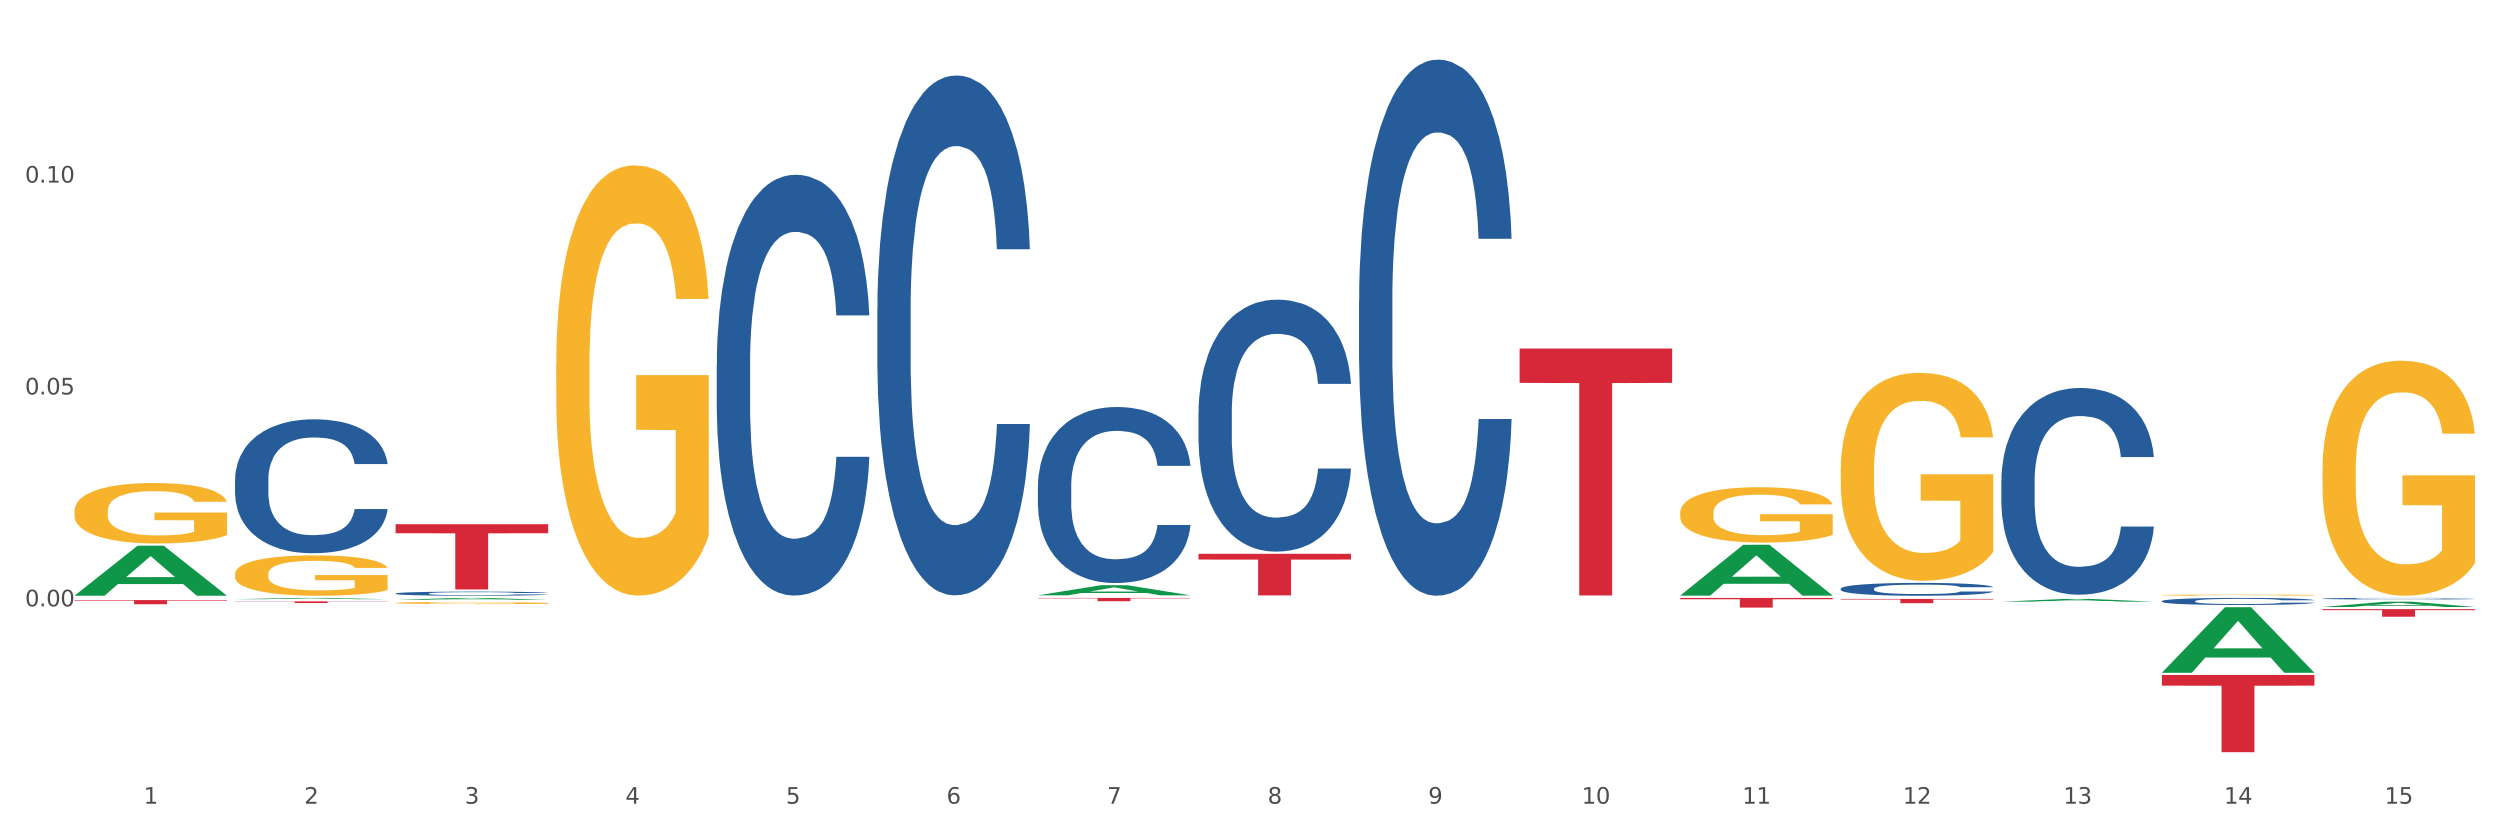<?xml version="1.0" encoding="utf-8" standalone="no"?>
<!DOCTYPE svg PUBLIC "-//W3C//DTD SVG 1.1//EN"
  "http://www.w3.org/Graphics/SVG/1.1/DTD/svg11.dtd">
<svg xmlns:xlink="http://www.w3.org/1999/xlink" width="1080pt" height="360pt" viewBox="0 0 1080 360" xmlns="http://www.w3.org/2000/svg" version="1.1">
 <rect x="0" y="0" width="1080" height="360" fill="#333333" stroke="none"/>
 <defs>
  <style type="text/css">*{stroke-linejoin: round; stroke-linecap: butt}</style>
 </defs>
 <g id="figure_1">
  <g id="patch_1">
   <path d="M 0 360 
L 1080 360 
L 1080 0 
L 0 0 
z
" style="fill: #ffffff; stroke: #ffffff; stroke-linejoin: miter"/>
  </g>
  <g id="axes_1">
   <g id="matplotlib.axis_1">
    <g id="xtick_1">
     <g id="text_1">
      <!-- 1 -->
      <g style="fill: #4d4d4d" transform="translate(62.07 347.204) scale(0.096 -0.096)">
       <defs>
        <path id="DejaVuSans-31" d="M 794 531 
L 1825 531 
L 1825 4091 
L 703 3866 
L 703 4441 
L 1819 4666 
L 2450 4666 
L 2450 531 
L 3481 531 
L 3481 0 
L 794 0 
L 794 531 
z
" transform="scale(0.016)"/>
       </defs>
       <use xlink:href="#DejaVuSans-31"/>
      </g>
     </g>
    </g>
    <g id="xtick_2">
     <g id="text_2">
      <!-- 2 -->
      <g style="fill: #4d4d4d" transform="translate(131.436 347.204) scale(0.096 -0.096)">
       <defs>
        <path id="DejaVuSans-32" d="M 1228 531 
L 3431 531 
L 3431 0 
L 469 0 
L 469 531 
Q 828 903 1448 1529 
Q 2069 2156 2228 2338 
Q 2531 2678 2651 2914 
Q 2772 3150 2772 3378 
Q 2772 3750 2511 3984 
Q 2250 4219 1831 4219 
Q 1534 4219 1204 4116 
Q 875 4013 500 3803 
L 500 4441 
Q 881 4594 1212 4672 
Q 1544 4750 1819 4750 
Q 2544 4750 2975 4387 
Q 3406 4025 3406 3419 
Q 3406 3131 3298 2873 
Q 3191 2616 2906 2266 
Q 2828 2175 2409 1742 
Q 1991 1309 1228 531 
z
" transform="scale(0.016)"/>
       </defs>
       <use xlink:href="#DejaVuSans-32"/>
      </g>
     </g>
    </g>
    <g id="xtick_3">
     <g id="text_3">
      <!-- 3 -->
      <g style="fill: #4d4d4d" transform="translate(200.802 347.204) scale(0.096 -0.096)">
       <defs>
        <path id="DejaVuSans-33" d="M 2597 2516 
Q 3050 2419 3304 2112 
Q 3559 1806 3559 1356 
Q 3559 666 3084 287 
Q 2609 -91 1734 -91 
Q 1441 -91 1130 -33 
Q 819 25 488 141 
L 488 750 
Q 750 597 1062 519 
Q 1375 441 1716 441 
Q 2309 441 2620 675 
Q 2931 909 2931 1356 
Q 2931 1769 2642 2001 
Q 2353 2234 1838 2234 
L 1294 2234 
L 1294 2753 
L 1863 2753 
Q 2328 2753 2575 2939 
Q 2822 3125 2822 3475 
Q 2822 3834 2567 4026 
Q 2313 4219 1838 4219 
Q 1578 4219 1281 4162 
Q 984 4106 628 3988 
L 628 4550 
Q 988 4650 1302 4700 
Q 1616 4750 1894 4750 
Q 2613 4750 3031 4423 
Q 3450 4097 3450 3541 
Q 3450 3153 3228 2886 
Q 3006 2619 2597 2516 
z
" transform="scale(0.016)"/>
       </defs>
       <use xlink:href="#DejaVuSans-33"/>
      </g>
     </g>
    </g>
    <g id="xtick_4">
     <g id="text_4">
      <!-- 4 -->
      <g style="fill: #4d4d4d" transform="translate(270.169 347.204) scale(0.096 -0.096)">
       <defs>
        <path id="DejaVuSans-34" d="M 2419 4116 
L 825 1625 
L 2419 1625 
L 2419 4116 
z
M 2253 4666 
L 3047 4666 
L 3047 1625 
L 3713 1625 
L 3713 1100 
L 3047 1100 
L 3047 0 
L 2419 0 
L 2419 1100 
L 313 1100 
L 313 1709 
L 2253 4666 
z
" transform="scale(0.016)"/>
       </defs>
       <use xlink:href="#DejaVuSans-34"/>
      </g>
     </g>
    </g>
    <g id="xtick_5">
     <g id="text_5">
      <!-- 5 -->
      <g style="fill: #4d4d4d" transform="translate(339.535 347.204) scale(0.096 -0.096)">
       <defs>
        <path id="DejaVuSans-35" d="M 691 4666 
L 3169 4666 
L 3169 4134 
L 1269 4134 
L 1269 2991 
Q 1406 3038 1543 3061 
Q 1681 3084 1819 3084 
Q 2600 3084 3056 2656 
Q 3513 2228 3513 1497 
Q 3513 744 3044 326 
Q 2575 -91 1722 -91 
Q 1428 -91 1123 -41 
Q 819 9 494 109 
L 494 744 
Q 775 591 1075 516 
Q 1375 441 1709 441 
Q 2250 441 2565 725 
Q 2881 1009 2881 1497 
Q 2881 1984 2565 2268 
Q 2250 2553 1709 2553 
Q 1456 2553 1204 2497 
Q 953 2441 691 2322 
L 691 4666 
z
" transform="scale(0.016)"/>
       </defs>
       <use xlink:href="#DejaVuSans-35"/>
      </g>
     </g>
    </g>
    <g id="xtick_6">
     <g id="text_6">
      <!-- 6 -->
      <g style="fill: #4d4d4d" transform="translate(408.901 347.204) scale(0.096 -0.096)">
       <defs>
        <path id="DejaVuSans-36" d="M 2113 2584 
Q 1688 2584 1439 2293 
Q 1191 2003 1191 1497 
Q 1191 994 1439 701 
Q 1688 409 2113 409 
Q 2538 409 2786 701 
Q 3034 994 3034 1497 
Q 3034 2003 2786 2293 
Q 2538 2584 2113 2584 
z
M 3366 4563 
L 3366 3988 
Q 3128 4100 2886 4159 
Q 2644 4219 2406 4219 
Q 1781 4219 1451 3797 
Q 1122 3375 1075 2522 
Q 1259 2794 1537 2939 
Q 1816 3084 2150 3084 
Q 2853 3084 3261 2657 
Q 3669 2231 3669 1497 
Q 3669 778 3244 343 
Q 2819 -91 2113 -91 
Q 1303 -91 875 529 
Q 447 1150 447 2328 
Q 447 3434 972 4092 
Q 1497 4750 2381 4750 
Q 2619 4750 2861 4703 
Q 3103 4656 3366 4563 
z
" transform="scale(0.016)"/>
       </defs>
       <use xlink:href="#DejaVuSans-36"/>
      </g>
     </g>
    </g>
    <g id="xtick_7">
     <g id="text_7">
      <!-- 7 -->
      <g style="fill: #4d4d4d" transform="translate(478.267 347.204) scale(0.096 -0.096)">
       <defs>
        <path id="DejaVuSans-37" d="M 525 4666 
L 3525 4666 
L 3525 4397 
L 1831 0 
L 1172 0 
L 2766 4134 
L 525 4134 
L 525 4666 
z
" transform="scale(0.016)"/>
       </defs>
       <use xlink:href="#DejaVuSans-37"/>
      </g>
     </g>
    </g>
    <g id="xtick_8">
     <g id="text_8">
      <!-- 8 -->
      <g style="fill: #4d4d4d" transform="translate(547.634 347.204) scale(0.096 -0.096)">
       <defs>
        <path id="DejaVuSans-38" d="M 2034 2216 
Q 1584 2216 1326 1975 
Q 1069 1734 1069 1313 
Q 1069 891 1326 650 
Q 1584 409 2034 409 
Q 2484 409 2743 651 
Q 3003 894 3003 1313 
Q 3003 1734 2745 1975 
Q 2488 2216 2034 2216 
z
M 1403 2484 
Q 997 2584 770 2862 
Q 544 3141 544 3541 
Q 544 4100 942 4425 
Q 1341 4750 2034 4750 
Q 2731 4750 3128 4425 
Q 3525 4100 3525 3541 
Q 3525 3141 3298 2862 
Q 3072 2584 2669 2484 
Q 3125 2378 3379 2068 
Q 3634 1759 3634 1313 
Q 3634 634 3220 271 
Q 2806 -91 2034 -91 
Q 1263 -91 848 271 
Q 434 634 434 1313 
Q 434 1759 690 2068 
Q 947 2378 1403 2484 
z
M 1172 3481 
Q 1172 3119 1398 2916 
Q 1625 2713 2034 2713 
Q 2441 2713 2670 2916 
Q 2900 3119 2900 3481 
Q 2900 3844 2670 4047 
Q 2441 4250 2034 4250 
Q 1625 4250 1398 4047 
Q 1172 3844 1172 3481 
z
" transform="scale(0.016)"/>
       </defs>
       <use xlink:href="#DejaVuSans-38"/>
      </g>
     </g>
    </g>
    <g id="xtick_9">
     <g id="text_9">
      <!-- 9 -->
      <g style="fill: #4d4d4d" transform="translate(617 347.204) scale(0.096 -0.096)">
       <defs>
        <path id="DejaVuSans-39" d="M 703 97 
L 703 672 
Q 941 559 1184 500 
Q 1428 441 1663 441 
Q 2288 441 2617 861 
Q 2947 1281 2994 2138 
Q 2813 1869 2534 1725 
Q 2256 1581 1919 1581 
Q 1219 1581 811 2004 
Q 403 2428 403 3163 
Q 403 3881 828 4315 
Q 1253 4750 1959 4750 
Q 2769 4750 3195 4129 
Q 3622 3509 3622 2328 
Q 3622 1225 3098 567 
Q 2575 -91 1691 -91 
Q 1453 -91 1209 -44 
Q 966 3 703 97 
z
M 1959 2075 
Q 2384 2075 2632 2365 
Q 2881 2656 2881 3163 
Q 2881 3666 2632 3958 
Q 2384 4250 1959 4250 
Q 1534 4250 1286 3958 
Q 1038 3666 1038 3163 
Q 1038 2656 1286 2365 
Q 1534 2075 1959 2075 
z
" transform="scale(0.016)"/>
       </defs>
       <use xlink:href="#DejaVuSans-39"/>
      </g>
     </g>
    </g>
    <g id="xtick_10">
     <g id="text_10">
      <!-- 10 -->
      <g style="fill: #4d4d4d" transform="translate(683.312 347.204) scale(0.096 -0.096)">
       <defs>
        <path id="DejaVuSans-30" d="M 2034 4250 
Q 1547 4250 1301 3770 
Q 1056 3291 1056 2328 
Q 1056 1369 1301 889 
Q 1547 409 2034 409 
Q 2525 409 2770 889 
Q 3016 1369 3016 2328 
Q 3016 3291 2770 3770 
Q 2525 4250 2034 4250 
z
M 2034 4750 
Q 2819 4750 3233 4129 
Q 3647 3509 3647 2328 
Q 3647 1150 3233 529 
Q 2819 -91 2034 -91 
Q 1250 -91 836 529 
Q 422 1150 422 2328 
Q 422 3509 836 4129 
Q 1250 4750 2034 4750 
z
" transform="scale(0.016)"/>
       </defs>
       <use xlink:href="#DejaVuSans-31"/>
       <use xlink:href="#DejaVuSans-30" transform="translate(63.623 0)"/>
      </g>
     </g>
    </g>
    <g id="xtick_11">
     <g id="text_11">
      <!-- 11 -->
      <g style="fill: #4d4d4d" transform="translate(752.678 347.204) scale(0.096 -0.096)">
       <use xlink:href="#DejaVuSans-31"/>
       <use xlink:href="#DejaVuSans-31" transform="translate(63.623 0)"/>
      </g>
     </g>
    </g>
    <g id="xtick_12">
     <g id="text_12">
      <!-- 12 -->
      <g style="fill: #4d4d4d" transform="translate(822.044 347.204) scale(0.096 -0.096)">
       <use xlink:href="#DejaVuSans-31"/>
       <use xlink:href="#DejaVuSans-32" transform="translate(63.623 0)"/>
      </g>
     </g>
    </g>
    <g id="xtick_13">
     <g id="text_13">
      <!-- 13 -->
      <g style="fill: #4d4d4d" transform="translate(891.411 347.204) scale(0.096 -0.096)">
       <use xlink:href="#DejaVuSans-31"/>
       <use xlink:href="#DejaVuSans-33" transform="translate(63.623 0)"/>
      </g>
     </g>
    </g>
    <g id="xtick_14">
     <g id="text_14">
      <!-- 14 -->
      <g style="fill: #4d4d4d" transform="translate(960.777 347.204) scale(0.096 -0.096)">
       <use xlink:href="#DejaVuSans-31"/>
       <use xlink:href="#DejaVuSans-34" transform="translate(63.623 0)"/>
      </g>
     </g>
    </g>
    <g id="xtick_15">
     <g id="text_15">
      <!-- 15 -->
      <g style="fill: #4d4d4d" transform="translate(1030.143 347.204) scale(0.096 -0.096)">
       <use xlink:href="#DejaVuSans-31"/>
       <use xlink:href="#DejaVuSans-35" transform="translate(63.623 0)"/>
      </g>
     </g>
    </g>
    <g id="xtick_16"/>
    <g id="xtick_17"/>
    <g id="xtick_18"/>
    <g id="xtick_19"/>
    <g id="xtick_20"/>
    <g id="xtick_21"/>
    <g id="xtick_22"/>
    <g id="xtick_23"/>
    <g id="xtick_24"/>
    <g id="xtick_25"/>
    <g id="xtick_26"/>
    <g id="xtick_27"/>
    <g id="xtick_28"/>
    <g id="xtick_29"/>
   </g>
   <g id="matplotlib.axis_2">
    <g id="ytick_1">
     <g id="text_16">
      <!-- 0.00 -->
      <g style="fill: #4d4d4d" transform="translate(10.8 261.942) scale(0.096 -0.096)">
       <defs>
        <path id="DejaVuSans-2e" d="M 684 794 
L 1344 794 
L 1344 0 
L 684 0 
L 684 794 
z
" transform="scale(0.016)"/>
       </defs>
       <use xlink:href="#DejaVuSans-30"/>
       <use xlink:href="#DejaVuSans-2e" transform="translate(63.623 0)"/>
       <use xlink:href="#DejaVuSans-30" transform="translate(95.41 0)"/>
       <use xlink:href="#DejaVuSans-30" transform="translate(159.033 0)"/>
      </g>
     </g>
    </g>
    <g id="ytick_2">
     <g id="text_17">
      <!-- 0.05 -->
      <g style="fill: #4d4d4d" transform="translate(10.8 170.412) scale(0.096 -0.096)">
       <use xlink:href="#DejaVuSans-30"/>
       <use xlink:href="#DejaVuSans-2e" transform="translate(63.623 0)"/>
       <use xlink:href="#DejaVuSans-30" transform="translate(95.41 0)"/>
       <use xlink:href="#DejaVuSans-35" transform="translate(159.033 0)"/>
      </g>
     </g>
    </g>
    <g id="ytick_3">
     <g id="text_18">
      <!-- 0.10 -->
      <g style="fill: #4d4d4d" transform="translate(10.8 78.882) scale(0.096 -0.096)">
       <use xlink:href="#DejaVuSans-30"/>
       <use xlink:href="#DejaVuSans-2e" transform="translate(63.623 0)"/>
       <use xlink:href="#DejaVuSans-31" transform="translate(95.41 0)"/>
       <use xlink:href="#DejaVuSans-30" transform="translate(159.033 0)"/>
      </g>
     </g>
    </g>
    <g id="ytick_4"/>
    <g id="ytick_5"/>
    <g id="ytick_6"/>
    <g id="ytick_7"/>
   </g>
   <g id="PolyCollection_1">
    <path d="M 32.175 257.324 
L 32.243 257.303 
L 59.417 235.744 
L 70.695 235.724 
L 98.073 257.364 
L 85.029 257.364 
L 79.119 252.325 
L 51.061 252.325 
L 50.857 252.406 
L 45.151 257.364 
L 32.175 257.364 
L 32.175 257.324 
L 54.594 249.318 
L 75.586 249.297 
L 65.192 240.336 
L 65.056 240.296 
L 64.92 240.357 
L 54.526 249.297 
L 54.594 249.318 
L 32.175 257.324 
z
" clip-path="url(#p2c26b9cc7e)" style="fill: #109648"/>
    <path d="M 170.907 226.45 
L 236.805 226.45 
L 236.805 230.369 
L 210.883 230.395 
L 210.883 254.65 
L 196.673 254.65 
L 196.673 230.395 
L 170.907 230.369 
L 170.907 226.476 
L 170.907 226.45 
z
" clip-path="url(#p2c26b9cc7e)" style="fill: #d62839"/>
    <path d="M 448.372 258.294 
L 514.27 258.294 
L 514.27 258.493 
L 488.348 258.494 
L 488.348 259.72 
L 474.138 259.72 
L 474.138 258.494 
L 448.372 258.493 
L 448.372 258.296 
L 448.372 258.294 
z
" clip-path="url(#p2c26b9cc7e)" style="fill: #d62839"/>
    <path d="M 517.739 239.233 
L 583.636 239.233 
L 583.636 241.73 
L 557.715 241.747 
L 557.715 257.205 
L 543.504 257.205 
L 543.504 241.747 
L 517.739 241.73 
L 517.739 239.25 
L 517.739 239.233 
z
" clip-path="url(#p2c26b9cc7e)" style="fill: #d62839"/>
    <path d="M 656.471 150.576 
L 722.369 150.576 
L 722.369 165.4 
L 696.447 165.5 
L 696.447 257.248 
L 682.237 257.248 
L 682.237 165.5 
L 656.471 165.4 
L 656.471 150.676 
L 656.471 150.576 
z
" clip-path="url(#p2c26b9cc7e)" style="fill: #d62839"/>
    <path d="M 725.837 258.294 
L 791.735 258.294 
L 791.735 258.878 
L 765.813 258.882 
L 765.813 262.495 
L 751.603 262.495 
L 751.603 258.882 
L 725.837 258.878 
L 725.837 258.298 
L 725.837 258.294 
z
" clip-path="url(#p2c26b9cc7e)" style="fill: #d62839"/>
    <path d="M 795.203 258.736 
L 861.101 258.736 
L 861.101 258.992 
L 835.179 258.994 
L 835.179 260.577 
L 820.969 260.577 
L 820.969 258.994 
L 795.203 258.992 
L 795.203 258.738 
L 795.203 258.736 
z
" clip-path="url(#p2c26b9cc7e)" style="fill: #d62839"/>
    <path d="M 933.936 291.572 
L 999.834 291.572 
L 999.834 296.211 
L 973.912 296.242 
L 973.912 324.95 
L 959.702 324.95 
L 959.702 296.242 
L 933.936 296.211 
L 933.936 291.604 
L 933.936 291.572 
z
" clip-path="url(#p2c26b9cc7e)" style="fill: #d62839"/>
    <path d="M 1003.302 263.151 
L 1069.2 263.151 
L 1069.2 263.605 
L 1043.278 263.608 
L 1043.278 266.42 
L 1029.068 266.42 
L 1029.068 263.608 
L 1003.302 263.605 
L 1003.302 263.154 
L 1003.302 263.151 
z
" clip-path="url(#p2c26b9cc7e)" style="fill: #d62839"/>
    <path d="M 32.175 258.295 
L 32.253 258.295 
L 32.253 258.295 
L 32.487 258.295 
L 33.343 258.295 
L 34.434 258.295 
L 36.303 258.295 
L 37.316 258.295 
L 38.64 258.295 
L 41.366 258.295 
L 44.482 258.295 
L 46.663 258.295 
L 48.299 258.294 
L 51.96 258.294 
L 54.063 258.294 
L 56.244 258.294 
L 58.114 258.294 
L 61.229 258.294 
L 63.722 258.294 
L 66.604 258.294 
L 69.019 258.294 
L 72.212 258.294 
L 76.886 258.294 
L 78.677 258.294 
L 81.092 258.294 
L 83.585 258.294 
L 85.61 258.294 
L 87.947 258.295 
L 90.361 258.295 
L 92.698 258.295 
L 94.334 258.295 
L 95.658 258.295 
L 96.827 258.295 
L 97.683 258.295 
L 98.073 258.295 
L 83.818 258.295 
L 83.429 258.295 
L 82.65 258.295 
L 81.871 258.295 
L 81.014 258.295 
L 79.69 258.295 
L 78.522 258.295 
L 76.574 258.295 
L 74.783 258.295 
L 73.303 258.295 
L 71.511 258.295 
L 67.694 258.295 
L 64.968 258.295 
L 63.255 258.295 
L 61.151 258.295 
L 59.36 258.295 
L 57.257 258.295 
L 55.621 258.295 
L 53.985 258.295 
L 53.05 258.295 
L 51.648 258.295 
L 50.714 258.295 
L 49.467 258.295 
L 48.766 258.295 
L 47.52 258.295 
L 46.975 258.295 
L 46.741 258.295 
L 46.585 258.295 
L 46.585 258.295 
L 47.053 258.295 
L 47.442 258.295 
L 48.065 258.295 
L 49.234 258.295 
L 50.947 258.295 
L 52.739 258.295 
L 54.219 258.295 
L 55.621 258.295 
L 57.023 258.295 
L 58.737 258.295 
L 60.139 258.295 
L 62.242 258.295 
L 64.734 258.295 
L 66.682 258.295 
L 70.654 258.295 
L 72.446 258.295 
L 74.16 258.295 
L 76.029 258.295 
L 77.509 258.295 
L 78.366 258.295 
L 79.768 258.295 
L 80.858 258.295 
L 81.793 258.295 
L 82.416 258.295 
L 83.117 258.295 
L 83.663 258.295 
L 83.818 258.295 
L 98.073 258.295 
L 97.761 258.295 
L 97.216 258.295 
L 96.126 258.295 
L 95.269 258.295 
L 93.945 258.295 
L 92.542 258.295 
L 90.595 258.295 
L 88.804 258.295 
L 86.934 258.295 
L 84.909 258.295 
L 81.248 258.295 
L 79.924 258.295 
L 77.12 258.295 
L 74.939 258.295 
L 71.745 258.295 
L 68.473 258.295 
L 65.046 258.295 
L 62.008 258.295 
L 58.659 258.295 
L 56.556 258.295 
L 54.219 258.295 
L 51.493 258.295 
L 48.922 258.295 
L 46.507 258.295 
L 44.248 258.295 
L 42.145 258.295 
L 39.419 258.295 
L 37.394 258.295 
L 35.914 258.295 
L 34.901 258.295 
L 33.889 258.295 
L 33.343 258.295 
L 32.487 258.295 
L 32.175 258.295 
L 32.175 258.295 
z
" clip-path="url(#p2c26b9cc7e)" style="fill: #255c99"/>
    <path d="M 101.541 207.136 
L 101.619 207.083 
L 101.619 205.603 
L 101.853 203.596 
L 102.71 199.898 
L 103.8 197.098 
L 105.67 193.822 
L 106.682 192.448 
L 108.006 190.916 
L 110.733 188.433 
L 113.848 186.32 
L 116.029 185.158 
L 117.665 184.418 
L 121.326 183.097 
L 123.429 182.516 
L 125.61 182.041 
L 127.48 181.724 
L 130.595 181.354 
L 133.088 181.195 
L 135.97 181.143 
L 138.385 181.195 
L 141.578 181.407 
L 146.252 182.041 
L 148.044 182.411 
L 150.458 183.045 
L 152.951 183.89 
L 154.976 184.735 
L 157.313 185.95 
L 159.728 187.535 
L 162.064 189.543 
L 163.7 191.392 
L 165.024 193.347 
L 166.193 195.724 
L 167.05 198.313 
L 167.439 200.479 
L 153.185 200.479 
L 152.795 198.524 
L 152.016 196.411 
L 151.237 194.984 
L 150.38 193.822 
L 149.056 192.501 
L 147.888 191.656 
L 145.941 190.652 
L 144.149 190.018 
L 142.669 189.648 
L 140.877 189.331 
L 137.061 189.014 
L 134.334 189.014 
L 132.621 189.12 
L 130.518 189.384 
L 128.726 189.754 
L 126.623 190.388 
L 124.987 191.075 
L 123.351 191.973 
L 122.417 192.607 
L 121.015 193.769 
L 120.08 194.72 
L 118.834 196.358 
L 118.133 197.52 
L 116.886 200.532 
L 116.341 202.751 
L 116.107 204.283 
L 115.952 205.973 
L 115.952 214.215 
L 116.419 217.913 
L 116.808 219.498 
L 117.431 221.294 
L 118.6 223.619 
L 120.314 225.891 
L 122.105 227.528 
L 123.585 228.532 
L 124.987 229.272 
L 126.389 229.853 
L 128.103 230.381 
L 129.505 230.698 
L 131.608 231.015 
L 134.101 231.174 
L 136.048 231.174 
L 140.021 230.909 
L 141.812 230.645 
L 143.526 230.275 
L 145.395 229.694 
L 146.875 229.06 
L 147.732 228.585 
L 149.134 227.581 
L 150.225 226.524 
L 151.159 225.309 
L 151.783 224.253 
L 152.484 222.668 
L 153.029 220.872 
L 153.185 219.921 
L 167.439 219.921 
L 167.128 221.823 
L 166.582 223.672 
L 165.492 226.155 
L 164.635 227.581 
L 163.311 229.325 
L 161.909 230.804 
L 159.961 232.442 
L 158.17 233.657 
L 156.3 234.713 
L 154.275 235.664 
L 150.614 236.985 
L 149.29 237.355 
L 146.486 237.989 
L 144.305 238.359 
L 141.111 238.728 
L 137.84 238.94 
L 134.412 238.993 
L 131.374 238.887 
L 128.025 238.57 
L 125.922 238.253 
L 123.585 237.777 
L 120.859 237.038 
L 118.288 236.14 
L 115.874 235.083 
L 113.615 233.868 
L 111.512 232.494 
L 108.785 230.223 
L 106.76 228.004 
L 105.28 225.943 
L 104.267 224.2 
L 103.255 221.981 
L 102.71 220.449 
L 101.853 216.751 
L 101.541 213.317 
L 101.541 207.136 
z
" clip-path="url(#p2c26b9cc7e)" style="fill: #255c99"/>
    <path d="M 170.907 256.382 
L 170.985 256.38 
L 170.985 256.334 
L 171.219 256.272 
L 172.076 256.158 
L 173.166 256.072 
L 175.036 255.971 
L 176.048 255.928 
L 177.373 255.881 
L 180.099 255.805 
L 183.215 255.739 
L 185.396 255.704 
L 187.031 255.681 
L 190.692 255.64 
L 192.796 255.622 
L 194.977 255.607 
L 196.846 255.598 
L 199.962 255.586 
L 202.454 255.581 
L 205.336 255.58 
L 207.751 255.581 
L 210.945 255.588 
L 215.618 255.607 
L 217.41 255.619 
L 219.825 255.638 
L 222.317 255.664 
L 224.342 255.691 
L 226.679 255.728 
L 229.094 255.777 
L 231.431 255.839 
L 233.066 255.896 
L 234.391 255.956 
L 235.559 256.03 
L 236.416 256.109 
L 236.805 256.176 
L 222.551 256.176 
L 222.161 256.116 
L 221.382 256.051 
L 220.604 256.007 
L 219.747 255.971 
L 218.422 255.93 
L 217.254 255.904 
L 215.307 255.873 
L 213.515 255.853 
L 212.035 255.842 
L 210.244 255.832 
L 206.427 255.823 
L 203.701 255.823 
L 201.987 255.826 
L 199.884 255.834 
L 198.092 255.845 
L 195.989 255.865 
L 194.353 255.886 
L 192.718 255.914 
L 191.783 255.933 
L 190.381 255.969 
L 189.446 255.999 
L 188.2 256.049 
L 187.499 256.085 
L 186.252 256.178 
L 185.707 256.246 
L 185.474 256.294 
L 185.318 256.346 
L 185.318 256.6 
L 185.785 256.714 
L 186.175 256.763 
L 186.798 256.818 
L 187.966 256.89 
L 189.68 256.96 
L 191.471 257.011 
L 192.951 257.042 
L 194.353 257.064 
L 195.755 257.082 
L 197.469 257.099 
L 198.871 257.108 
L 200.974 257.118 
L 203.467 257.123 
L 205.414 257.123 
L 209.387 257.115 
L 211.178 257.107 
L 212.892 257.095 
L 214.761 257.077 
L 216.241 257.058 
L 217.098 257.043 
L 218.5 257.012 
L 219.591 256.98 
L 220.526 256.942 
L 221.149 256.91 
L 221.85 256.861 
L 222.395 256.805 
L 222.551 256.776 
L 236.805 256.776 
L 236.494 256.835 
L 235.949 256.892 
L 234.858 256.968 
L 234.001 257.012 
L 232.677 257.066 
L 231.275 257.112 
L 229.328 257.162 
L 227.536 257.2 
L 225.667 257.232 
L 223.641 257.262 
L 219.98 257.302 
L 218.656 257.314 
L 215.852 257.333 
L 213.671 257.345 
L 210.477 257.356 
L 207.206 257.363 
L 203.779 257.364 
L 200.741 257.361 
L 197.391 257.351 
L 195.288 257.342 
L 192.951 257.327 
L 190.225 257.304 
L 187.655 257.276 
L 185.24 257.244 
L 182.981 257.206 
L 180.878 257.164 
L 178.152 257.094 
L 176.126 257.025 
L 174.646 256.962 
L 173.634 256.908 
L 172.621 256.84 
L 172.076 256.792 
L 171.219 256.678 
L 170.907 256.572 
L 170.907 256.382 
z
" clip-path="url(#p2c26b9cc7e)" style="fill: #255c99"/>
    <path d="M 309.64 157.176 
L 309.718 157.01 
L 309.718 152.362 
L 309.951 146.053 
L 310.808 134.432 
L 311.899 125.633 
L 313.768 115.34 
L 314.781 111.023 
L 316.105 106.209 
L 318.831 98.406 
L 321.947 91.765 
L 324.128 88.113 
L 325.764 85.789 
L 329.425 81.638 
L 331.528 79.812 
L 333.709 78.318 
L 335.578 77.322 
L 338.694 76.16 
L 341.187 75.662 
L 344.069 75.496 
L 346.484 75.662 
L 349.677 76.326 
L 354.351 78.318 
L 356.142 79.48 
L 358.557 81.472 
L 361.05 84.129 
L 363.075 86.785 
L 365.412 90.603 
L 367.826 95.584 
L 370.163 101.892 
L 371.799 107.703 
L 373.123 113.846 
L 374.291 121.316 
L 375.148 129.451 
L 375.538 136.258 
L 361.283 136.258 
L 360.894 130.115 
L 360.115 123.475 
L 359.336 118.992 
L 358.479 115.34 
L 357.155 111.189 
L 355.987 108.533 
L 354.039 105.379 
L 352.248 103.387 
L 350.768 102.225 
L 348.976 101.228 
L 345.159 100.232 
L 342.433 100.232 
L 340.719 100.564 
L 338.616 101.394 
L 336.825 102.557 
L 334.722 104.549 
L 333.086 106.707 
L 331.45 109.529 
L 330.515 111.521 
L 329.113 115.174 
L 328.179 118.162 
L 326.932 123.309 
L 326.231 126.961 
L 324.985 136.424 
L 324.44 143.397 
L 324.206 148.211 
L 324.05 153.524 
L 324.05 179.422 
L 324.518 191.044 
L 324.907 196.024 
L 325.53 201.669 
L 326.699 208.973 
L 328.412 216.112 
L 330.204 221.259 
L 331.684 224.413 
L 333.086 226.737 
L 334.488 228.563 
L 336.202 230.224 
L 337.604 231.22 
L 339.707 232.216 
L 342.199 232.714 
L 344.147 232.714 
L 348.119 231.884 
L 349.911 231.054 
L 351.624 229.891 
L 353.494 228.065 
L 354.974 226.073 
L 355.831 224.579 
L 357.233 221.425 
L 358.323 218.104 
L 359.258 214.286 
L 359.881 210.966 
L 360.582 205.985 
L 361.127 200.34 
L 361.283 197.352 
L 375.538 197.352 
L 375.226 203.329 
L 374.681 209.139 
L 373.59 216.942 
L 372.734 221.425 
L 371.409 226.903 
L 370.007 231.552 
L 368.06 236.698 
L 366.268 240.517 
L 364.399 243.837 
L 362.374 246.825 
L 358.713 250.976 
L 357.389 252.138 
L 354.584 254.13 
L 352.403 255.292 
L 349.21 256.454 
L 345.938 257.118 
L 342.511 257.284 
L 339.473 256.952 
L 336.124 255.956 
L 334.021 254.96 
L 331.684 253.466 
L 328.957 251.142 
L 326.387 248.319 
L 323.972 244.999 
L 321.713 241.181 
L 319.61 236.864 
L 316.884 229.725 
L 314.859 222.753 
L 313.379 216.278 
L 312.366 210.8 
L 311.354 203.827 
L 310.808 199.012 
L 309.951 187.391 
L 309.64 176.6 
L 309.64 157.176 
z
" clip-path="url(#p2c26b9cc7e)" style="fill: #255c99"/>
    <path d="M 32.175 220.745 
L 32.253 220.721 
L 32.253 219.862 
L 32.408 219.123 
L 33.186 217.334 
L 34.353 215.855 
L 35.209 215.068 
L 36.065 214.424 
L 37.076 213.78 
L 38.321 213.112 
L 40.578 212.134 
L 41.978 211.633 
L 43.69 211.109 
L 46.802 210.345 
L 49.058 209.916 
L 51.392 209.558 
L 55.204 209.129 
L 57.694 208.938 
L 60.339 208.795 
L 63.529 208.7 
L 65.941 208.676 
L 71.231 208.747 
L 75.744 208.962 
L 77.922 209.129 
L 80.723 209.415 
L 82.201 209.606 
L 84.613 209.988 
L 87.103 210.489 
L 88.815 210.918 
L 91.382 211.729 
L 93.327 212.54 
L 95.116 213.542 
L 96.05 214.233 
L 96.75 214.877 
L 97.373 215.617 
L 97.995 216.785 
L 83.991 216.785 
L 83.446 215.951 
L 82.59 215.163 
L 81.346 214.4 
L 80.256 213.923 
L 78.389 213.327 
L 76.677 212.945 
L 74.888 212.659 
L 72.71 212.421 
L 70.998 212.301 
L 68.586 212.206 
L 63.84 212.23 
L 60.65 212.421 
L 58.472 212.659 
L 57.071 212.874 
L 55.827 213.112 
L 54.426 213.446 
L 52.792 213.947 
L 51.625 214.4 
L 50.458 214.973 
L 49.525 215.545 
L 48.669 216.213 
L 47.969 216.929 
L 47.424 217.668 
L 46.957 218.574 
L 46.568 220.077 
L 46.568 223.345 
L 46.724 224.084 
L 47.113 225.062 
L 47.58 225.801 
L 48.358 226.684 
L 49.058 227.28 
L 50.381 228.139 
L 51.859 228.854 
L 53.026 229.308 
L 54.193 229.689 
L 56.216 230.214 
L 58.472 230.643 
L 60.417 230.906 
L 63.062 231.144 
L 64.852 231.24 
L 66.408 231.287 
L 70.22 231.287 
L 72.943 231.216 
L 75.977 231.049 
L 78.311 230.834 
L 80.256 230.572 
L 82.435 230.142 
L 83.835 229.737 
L 83.835 224.752 
L 66.719 224.728 
L 66.719 221.413 
L 98.073 221.413 
L 98.073 231.144 
L 96.75 231.645 
L 95.272 232.098 
L 93.716 232.504 
L 91.382 233.005 
L 88.581 233.482 
L 86.091 233.816 
L 83.446 234.102 
L 80.334 234.364 
L 76.288 234.603 
L 73.799 234.698 
L 70.687 234.77 
L 67.03 234.793 
L 63.84 234.746 
L 60.728 234.626 
L 57.461 234.412 
L 54.271 234.102 
L 51.859 233.792 
L 49.447 233.41 
L 46.879 232.909 
L 44.857 232.432 
L 43.301 232.003 
L 41.589 231.454 
L 39.722 230.739 
L 38.321 230.095 
L 37.076 229.427 
L 35.754 228.568 
L 34.82 227.829 
L 33.887 226.899 
L 33.342 226.207 
L 32.72 225.133 
L 32.253 223.631 
L 32.175 220.745 
z
" clip-path="url(#p2c26b9cc7e)" style="fill: #f7b32b"/>
    <path d="M 379.006 133.52 
L 379.084 133.315 
L 379.084 127.572 
L 379.318 119.779 
L 380.175 105.422 
L 381.265 94.551 
L 383.134 81.835 
L 384.147 76.502 
L 385.471 70.555 
L 388.198 60.915 
L 391.313 52.711 
L 393.494 48.199 
L 395.13 45.327 
L 398.791 40.2 
L 400.894 37.944 
L 403.075 36.098 
L 404.945 34.867 
L 408.06 33.431 
L 410.553 32.816 
L 413.435 32.611 
L 415.85 32.816 
L 419.043 33.637 
L 423.717 36.098 
L 425.509 37.533 
L 427.923 39.995 
L 430.416 43.276 
L 432.441 46.558 
L 434.778 51.275 
L 437.193 57.428 
L 439.529 65.222 
L 441.165 72.4 
L 442.489 79.989 
L 443.658 89.219 
L 444.515 99.269 
L 444.904 107.678 
L 430.65 107.678 
L 430.26 100.089 
L 429.481 91.885 
L 428.702 86.347 
L 427.845 81.835 
L 426.521 76.708 
L 425.353 73.426 
L 423.405 69.529 
L 421.614 67.068 
L 420.134 65.632 
L 418.342 64.402 
L 414.526 63.171 
L 411.799 63.171 
L 410.086 63.581 
L 407.982 64.607 
L 406.191 66.042 
L 404.088 68.504 
L 402.452 71.17 
L 400.816 74.657 
L 399.882 77.118 
L 398.479 81.63 
L 397.545 85.322 
L 396.298 91.68 
L 395.597 96.192 
L 394.351 107.883 
L 393.806 116.497 
L 393.572 122.445 
L 393.416 129.008 
L 393.416 161.004 
L 393.884 175.361 
L 394.273 181.514 
L 394.896 188.487 
L 396.065 197.511 
L 397.778 206.331 
L 399.57 212.689 
L 401.05 216.586 
L 402.452 219.457 
L 403.854 221.713 
L 405.568 223.764 
L 406.97 224.995 
L 409.073 226.225 
L 411.566 226.841 
L 413.513 226.841 
L 417.485 225.815 
L 419.277 224.79 
L 420.991 223.354 
L 422.86 221.098 
L 424.34 218.637 
L 425.197 216.791 
L 426.599 212.894 
L 427.69 208.792 
L 428.624 204.075 
L 429.247 199.973 
L 429.948 193.82 
L 430.494 186.846 
L 430.65 183.154 
L 444.904 183.154 
L 444.592 190.538 
L 444.047 197.717 
L 442.957 207.356 
L 442.1 212.894 
L 440.776 219.662 
L 439.374 225.405 
L 437.426 231.763 
L 435.635 236.48 
L 433.765 240.582 
L 431.74 244.274 
L 428.079 249.402 
L 426.755 250.837 
L 423.951 253.299 
L 421.77 254.734 
L 418.576 256.17 
L 415.304 256.99 
L 411.877 257.196 
L 408.839 256.785 
L 405.49 255.555 
L 403.387 254.324 
L 401.05 252.478 
L 398.324 249.607 
L 395.753 246.12 
L 393.339 242.018 
L 391.08 237.301 
L 388.976 231.968 
L 386.25 223.149 
L 384.225 214.535 
L 382.745 206.536 
L 381.732 199.768 
L 380.72 191.153 
L 380.175 185.205 
L 379.318 170.848 
L 379.006 157.517 
L 379.006 133.52 
z
" clip-path="url(#p2c26b9cc7e)" style="fill: #255c99"/>
    <path d="M 448.372 209.996 
L 448.45 209.926 
L 448.45 207.981 
L 448.684 205.342 
L 449.541 200.481 
L 450.631 196.8 
L 452.501 192.494 
L 453.513 190.689 
L 454.837 188.675 
L 457.564 185.41 
L 460.679 182.632 
L 462.861 181.105 
L 464.496 180.132 
L 468.157 178.396 
L 470.26 177.632 
L 472.441 177.007 
L 474.311 176.59 
L 477.427 176.104 
L 479.919 175.896 
L 482.801 175.826 
L 485.216 175.896 
L 488.41 176.174 
L 493.083 177.007 
L 494.875 177.493 
L 497.289 178.327 
L 499.782 179.438 
L 501.807 180.549 
L 504.144 182.146 
L 506.559 184.23 
L 508.896 186.869 
L 510.531 189.3 
L 511.856 191.869 
L 513.024 194.994 
L 513.881 198.397 
L 514.27 201.245 
L 500.016 201.245 
L 499.626 198.675 
L 498.847 195.897 
L 498.068 194.022 
L 497.212 192.494 
L 495.887 190.758 
L 494.719 189.647 
L 492.772 188.327 
L 490.98 187.494 
L 489.5 187.008 
L 487.709 186.591 
L 483.892 186.174 
L 481.165 186.174 
L 479.452 186.313 
L 477.349 186.66 
L 475.557 187.147 
L 473.454 187.98 
L 471.818 188.883 
L 470.183 190.064 
L 469.248 190.897 
L 467.846 192.425 
L 466.911 193.675 
L 465.665 195.828 
L 464.964 197.356 
L 463.717 201.314 
L 463.172 204.231 
L 462.938 206.245 
L 462.783 208.468 
L 462.783 219.302 
L 463.25 224.163 
L 463.639 226.247 
L 464.263 228.608 
L 465.431 231.664 
L 467.145 234.65 
L 468.936 236.803 
L 470.416 238.123 
L 471.818 239.095 
L 473.22 239.859 
L 474.934 240.553 
L 476.336 240.97 
L 478.439 241.387 
L 480.932 241.595 
L 482.879 241.595 
L 486.852 241.248 
L 488.643 240.901 
L 490.357 240.414 
L 492.226 239.65 
L 493.706 238.817 
L 494.563 238.192 
L 495.965 236.872 
L 497.056 235.483 
L 497.99 233.886 
L 498.614 232.497 
L 499.315 230.414 
L 499.86 228.052 
L 500.016 226.802 
L 514.27 226.802 
L 513.959 229.302 
L 513.413 231.733 
L 512.323 234.997 
L 511.466 236.872 
L 510.142 239.164 
L 508.74 241.109 
L 506.792 243.262 
L 505.001 244.859 
L 503.131 246.248 
L 501.106 247.498 
L 497.445 249.234 
L 496.121 249.721 
L 493.317 250.554 
L 491.136 251.04 
L 487.942 251.526 
L 484.671 251.804 
L 481.243 251.874 
L 478.206 251.735 
L 474.856 251.318 
L 472.753 250.901 
L 470.416 250.276 
L 467.69 249.304 
L 465.119 248.123 
L 462.705 246.734 
L 460.446 245.137 
L 458.343 243.331 
L 455.616 240.345 
L 453.591 237.428 
L 452.111 234.72 
L 451.099 232.428 
L 450.086 229.511 
L 449.541 227.497 
L 448.684 222.635 
L 448.372 218.121 
L 448.372 209.996 
z
" clip-path="url(#p2c26b9cc7e)" style="fill: #255c99"/>
    <path d="M 517.739 178.359 
L 517.816 178.259 
L 517.816 175.476 
L 518.05 171.698 
L 518.907 164.739 
L 519.997 159.471 
L 521.867 153.307 
L 522.88 150.723 
L 524.204 147.84 
L 526.93 143.168 
L 530.046 139.191 
L 532.227 137.004 
L 533.863 135.612 
L 537.523 133.127 
L 539.627 132.034 
L 541.808 131.139 
L 543.677 130.543 
L 546.793 129.847 
L 549.285 129.548 
L 552.167 129.449 
L 554.582 129.548 
L 557.776 129.946 
L 562.449 131.139 
L 564.241 131.835 
L 566.656 133.028 
L 569.148 134.618 
L 571.173 136.209 
L 573.51 138.495 
L 575.925 141.478 
L 578.262 145.255 
L 579.898 148.734 
L 581.222 152.413 
L 582.39 156.886 
L 583.247 161.757 
L 583.636 165.833 
L 569.382 165.833 
L 568.992 162.155 
L 568.214 158.178 
L 567.435 155.494 
L 566.578 153.307 
L 565.254 150.822 
L 564.085 149.232 
L 562.138 147.343 
L 560.346 146.15 
L 558.866 145.454 
L 557.075 144.858 
L 553.258 144.261 
L 550.532 144.261 
L 548.818 144.46 
L 546.715 144.957 
L 544.923 145.653 
L 542.82 146.846 
L 541.184 148.138 
L 539.549 149.828 
L 538.614 151.021 
L 537.212 153.208 
L 536.277 154.997 
L 535.031 158.079 
L 534.33 160.266 
L 533.084 165.932 
L 532.538 170.108 
L 532.305 172.99 
L 532.149 176.172 
L 532.149 191.679 
L 532.616 198.638 
L 533.006 201.62 
L 533.629 205 
L 534.797 209.374 
L 536.511 213.649 
L 538.302 216.731 
L 539.782 218.62 
L 541.184 220.011 
L 542.587 221.105 
L 544.3 222.099 
L 545.702 222.695 
L 547.805 223.292 
L 550.298 223.59 
L 552.245 223.59 
L 556.218 223.093 
L 558.009 222.596 
L 559.723 221.9 
L 561.593 220.807 
L 563.073 219.614 
L 563.929 218.719 
L 565.331 216.83 
L 566.422 214.842 
L 567.357 212.556 
L 567.98 210.567 
L 568.681 207.585 
L 569.226 204.205 
L 569.382 202.416 
L 583.636 202.416 
L 583.325 205.994 
L 582.78 209.474 
L 581.689 214.146 
L 580.832 216.83 
L 579.508 220.111 
L 578.106 222.894 
L 576.159 225.976 
L 574.367 228.262 
L 572.498 230.25 
L 570.472 232.04 
L 566.811 234.525 
L 565.487 235.221 
L 562.683 236.414 
L 560.502 237.11 
L 557.308 237.806 
L 554.037 238.203 
L 550.61 238.303 
L 547.572 238.104 
L 544.222 237.507 
L 542.119 236.911 
L 539.782 236.016 
L 537.056 234.624 
L 534.486 232.935 
L 532.071 230.946 
L 529.812 228.66 
L 527.709 226.075 
L 524.983 221.801 
L 522.957 217.625 
L 521.477 213.748 
L 520.465 210.468 
L 519.452 206.293 
L 518.907 203.41 
L 518.05 196.451 
L 517.739 189.99 
L 517.739 178.359 
z
" clip-path="url(#p2c26b9cc7e)" style="fill: #255c99"/>
    <path d="M 587.105 129.823 
L 587.183 129.612 
L 587.183 123.689 
L 587.416 115.652 
L 588.273 100.846 
L 589.364 89.636 
L 591.233 76.522 
L 592.246 71.023 
L 593.57 64.889 
L 596.296 54.948 
L 599.412 46.488 
L 601.593 41.834 
L 603.229 38.873 
L 606.89 33.585 
L 608.993 31.259 
L 611.174 29.355 
L 613.043 28.086 
L 616.159 26.606 
L 618.652 25.971 
L 621.534 25.759 
L 623.948 25.971 
L 627.142 26.817 
L 631.816 29.355 
L 633.607 30.836 
L 636.022 33.374 
L 638.514 36.758 
L 640.54 40.142 
L 642.877 45.007 
L 645.291 51.352 
L 647.628 59.39 
L 649.264 66.793 
L 650.588 74.619 
L 651.756 84.137 
L 652.613 94.501 
L 653.003 103.173 
L 638.748 103.173 
L 638.359 95.347 
L 637.58 86.886 
L 636.801 81.175 
L 635.944 76.522 
L 634.62 71.234 
L 633.451 67.85 
L 631.504 63.832 
L 629.713 61.293 
L 628.233 59.813 
L 626.441 58.544 
L 622.624 57.275 
L 619.898 57.275 
L 618.184 57.698 
L 616.081 58.755 
L 614.29 60.236 
L 612.186 62.774 
L 610.551 65.524 
L 608.915 69.119 
L 607.98 71.657 
L 606.578 76.311 
L 605.643 80.118 
L 604.397 86.675 
L 603.696 91.328 
L 602.45 103.384 
L 601.905 112.268 
L 601.671 118.401 
L 601.515 125.17 
L 601.515 158.166 
L 601.982 172.971 
L 602.372 179.317 
L 602.995 186.508 
L 604.163 195.815 
L 605.877 204.91 
L 607.669 211.466 
L 609.149 215.485 
L 610.551 218.446 
L 611.953 220.773 
L 613.666 222.888 
L 615.069 224.157 
L 617.172 225.426 
L 619.664 226.061 
L 621.612 226.061 
L 625.584 225.003 
L 627.376 223.946 
L 629.089 222.465 
L 630.959 220.138 
L 632.439 217.6 
L 633.296 215.697 
L 634.698 211.678 
L 635.788 207.448 
L 636.723 202.583 
L 637.346 198.353 
L 638.047 192.007 
L 638.592 184.816 
L 638.748 181.009 
L 653.003 181.009 
L 652.691 188.623 
L 652.146 196.026 
L 651.055 205.967 
L 650.199 211.678 
L 648.874 218.658 
L 647.472 224.58 
L 645.525 231.137 
L 643.733 236.002 
L 641.864 240.232 
L 639.839 244.039 
L 636.178 249.327 
L 634.853 250.807 
L 632.049 253.346 
L 629.868 254.826 
L 626.675 256.307 
L 623.403 257.153 
L 619.976 257.364 
L 616.938 256.941 
L 613.589 255.672 
L 611.485 254.403 
L 609.149 252.5 
L 606.422 249.538 
L 603.852 245.943 
L 601.437 241.712 
L 599.178 236.848 
L 597.075 231.348 
L 594.349 222.253 
L 592.324 213.37 
L 590.844 205.121 
L 589.831 198.141 
L 588.818 189.258 
L 588.273 183.124 
L 587.416 168.318 
L 587.105 154.57 
L 587.105 129.823 
z
" clip-path="url(#p2c26b9cc7e)" style="fill: #255c99"/>
    <path d="M 795.203 254.306 
L 795.281 254.301 
L 795.281 254.159 
L 795.515 253.967 
L 796.372 253.612 
L 797.462 253.343 
L 799.332 253.028 
L 800.344 252.897 
L 801.669 252.75 
L 804.395 252.511 
L 807.511 252.308 
L 809.692 252.197 
L 811.327 252.126 
L 814.988 251.999 
L 817.092 251.943 
L 819.273 251.898 
L 821.142 251.867 
L 824.258 251.832 
L 826.75 251.816 
L 829.632 251.811 
L 832.047 251.816 
L 835.241 251.837 
L 839.914 251.898 
L 841.706 251.933 
L 844.121 251.994 
L 846.613 252.075 
L 848.638 252.156 
L 850.975 252.273 
L 853.39 252.425 
L 855.727 252.618 
L 857.362 252.795 
L 858.687 252.983 
L 859.855 253.211 
L 860.712 253.459 
L 861.101 253.667 
L 846.847 253.667 
L 846.457 253.48 
L 845.678 253.277 
L 844.899 253.14 
L 844.043 253.028 
L 842.718 252.902 
L 841.55 252.821 
L 839.603 252.724 
L 837.811 252.663 
L 836.331 252.628 
L 834.54 252.597 
L 830.723 252.567 
L 827.997 252.567 
L 826.283 252.577 
L 824.18 252.602 
L 822.388 252.638 
L 820.285 252.699 
L 818.649 252.765 
L 817.014 252.851 
L 816.079 252.912 
L 814.677 253.023 
L 813.742 253.115 
L 812.496 253.272 
L 811.795 253.383 
L 810.548 253.672 
L 810.003 253.885 
L 809.77 254.033 
L 809.614 254.195 
L 809.614 254.986 
L 810.081 255.341 
L 810.471 255.493 
L 811.094 255.665 
L 812.262 255.889 
L 813.976 256.107 
L 815.767 256.264 
L 817.247 256.36 
L 818.649 256.431 
L 820.051 256.487 
L 821.765 256.538 
L 823.167 256.568 
L 825.27 256.599 
L 827.763 256.614 
L 829.71 256.614 
L 833.683 256.588 
L 835.474 256.563 
L 837.188 256.528 
L 839.057 256.472 
L 840.537 256.411 
L 841.394 256.365 
L 842.796 256.269 
L 843.887 256.168 
L 844.822 256.051 
L 845.445 255.949 
L 846.146 255.797 
L 846.691 255.625 
L 846.847 255.534 
L 861.101 255.534 
L 860.79 255.716 
L 860.245 255.894 
L 859.154 256.132 
L 858.297 256.269 
L 856.973 256.436 
L 855.571 256.578 
L 853.624 256.735 
L 851.832 256.852 
L 849.963 256.954 
L 847.937 257.045 
L 844.276 257.172 
L 842.952 257.207 
L 840.148 257.268 
L 837.967 257.303 
L 834.773 257.339 
L 831.502 257.359 
L 828.074 257.364 
L 825.037 257.354 
L 821.687 257.324 
L 819.584 257.293 
L 817.247 257.248 
L 814.521 257.177 
L 811.951 257.09 
L 809.536 256.989 
L 807.277 256.872 
L 805.174 256.741 
L 802.448 256.523 
L 800.422 256.31 
L 798.942 256.112 
L 797.93 255.944 
L 796.917 255.731 
L 796.372 255.584 
L 795.515 255.229 
L 795.203 254.9 
L 795.203 254.306 
z
" clip-path="url(#p2c26b9cc7e)" style="fill: #255c99"/>
    <path d="M 864.57 207.736 
L 864.648 207.655 
L 864.648 205.371 
L 864.881 202.272 
L 865.738 196.563 
L 866.829 192.24 
L 868.698 187.184 
L 869.711 185.063 
L 871.035 182.698 
L 873.761 178.865 
L 876.877 175.602 
L 879.058 173.808 
L 880.694 172.666 
L 884.355 170.627 
L 886.458 169.73 
L 888.639 168.996 
L 890.508 168.507 
L 893.624 167.936 
L 896.117 167.691 
L 898.999 167.61 
L 901.413 167.691 
L 904.607 168.018 
L 909.281 168.996 
L 911.072 169.567 
L 913.487 170.546 
L 915.979 171.851 
L 918.005 173.156 
L 920.341 175.032 
L 922.756 177.478 
L 925.093 180.578 
L 926.729 183.432 
L 928.053 186.45 
L 929.221 190.12 
L 930.078 194.116 
L 930.468 197.46 
L 916.213 197.46 
L 915.824 194.442 
L 915.045 191.18 
L 914.266 188.978 
L 913.409 187.184 
L 912.085 185.145 
L 910.916 183.84 
L 908.969 182.29 
L 907.177 181.312 
L 905.697 180.741 
L 903.906 180.251 
L 900.089 179.762 
L 897.363 179.762 
L 895.649 179.925 
L 893.546 180.333 
L 891.754 180.904 
L 889.651 181.882 
L 888.016 182.943 
L 886.38 184.329 
L 885.445 185.308 
L 884.043 187.102 
L 883.108 188.57 
L 881.862 191.099 
L 881.161 192.893 
L 879.915 197.542 
L 879.369 200.967 
L 879.136 203.332 
L 878.98 205.942 
L 878.98 218.665 
L 879.447 224.374 
L 879.837 226.821 
L 880.46 229.594 
L 881.628 233.183 
L 883.342 236.69 
L 885.134 239.218 
L 886.614 240.768 
L 888.016 241.909 
L 889.418 242.806 
L 891.131 243.622 
L 892.533 244.111 
L 894.637 244.601 
L 897.129 244.845 
L 899.076 244.845 
L 903.049 244.438 
L 904.841 244.03 
L 906.554 243.459 
L 908.424 242.562 
L 909.904 241.583 
L 910.76 240.849 
L 912.163 239.299 
L 913.253 237.668 
L 914.188 235.792 
L 914.811 234.161 
L 915.512 231.715 
L 916.057 228.942 
L 916.213 227.474 
L 930.468 227.474 
L 930.156 230.41 
L 929.611 233.264 
L 928.52 237.097 
L 927.663 239.299 
L 926.339 241.991 
L 924.937 244.275 
L 922.99 246.803 
L 921.198 248.679 
L 919.329 250.31 
L 917.304 251.778 
L 913.643 253.817 
L 912.318 254.388 
L 909.514 255.366 
L 907.333 255.937 
L 904.14 256.508 
L 900.868 256.834 
L 897.441 256.916 
L 894.403 256.753 
L 891.053 256.264 
L 888.95 255.774 
L 886.614 255.04 
L 883.887 253.898 
L 881.317 252.512 
L 878.902 250.881 
L 876.643 249.005 
L 874.54 246.884 
L 871.814 243.377 
L 869.789 239.952 
L 868.309 236.771 
L 867.296 234.08 
L 866.283 230.654 
L 865.738 228.289 
L 864.881 222.58 
L 864.57 217.279 
L 864.57 207.736 
z
" clip-path="url(#p2c26b9cc7e)" style="fill: #255c99"/>
    <path d="M 101.541 259.785 
L 167.439 259.785 
L 167.439 259.887 
L 141.517 259.887 
L 141.517 260.518 
L 127.307 260.518 
L 127.307 259.887 
L 101.541 259.887 
L 101.541 259.786 
L 101.541 259.785 
z
" clip-path="url(#p2c26b9cc7e)" style="fill: #d62839"/>
    <path d="M 32.175 259.225 
L 98.073 259.225 
L 98.073 259.478 
L 72.151 259.48 
L 72.151 261.047 
L 57.941 261.047 
L 57.941 259.48 
L 32.175 259.478 
L 32.175 259.227 
L 32.175 259.225 
z
" clip-path="url(#p2c26b9cc7e)" style="fill: #d62839"/>
    <path d="M 1003.302 258.604 
L 1003.38 258.603 
L 1003.38 258.585 
L 1003.614 258.561 
L 1004.47 258.517 
L 1005.561 258.484 
L 1007.43 258.445 
L 1008.443 258.429 
L 1009.767 258.411 
L 1012.494 258.381 
L 1015.609 258.356 
L 1017.79 258.342 
L 1019.426 258.333 
L 1023.087 258.318 
L 1025.19 258.311 
L 1027.371 258.305 
L 1029.241 258.301 
L 1032.356 258.297 
L 1034.849 258.295 
L 1037.731 258.294 
L 1040.146 258.295 
L 1043.339 258.298 
L 1048.013 258.305 
L 1049.805 258.31 
L 1052.219 258.317 
L 1054.712 258.327 
L 1056.737 258.337 
L 1059.074 258.352 
L 1061.489 258.37 
L 1063.825 258.394 
L 1065.461 258.416 
L 1066.785 258.44 
L 1067.954 258.468 
L 1068.811 258.499 
L 1069.2 258.524 
L 1054.945 258.524 
L 1054.556 258.501 
L 1053.777 258.476 
L 1052.998 258.459 
L 1052.141 258.445 
L 1050.817 258.43 
L 1049.649 258.419 
L 1047.701 258.408 
L 1045.91 258.4 
L 1044.43 258.396 
L 1042.638 258.392 
L 1038.822 258.388 
L 1036.095 258.388 
L 1034.382 258.389 
L 1032.278 258.392 
L 1030.487 258.397 
L 1028.384 258.404 
L 1026.748 258.413 
L 1025.112 258.423 
L 1024.178 258.431 
L 1022.775 258.445 
L 1021.841 258.456 
L 1020.594 258.475 
L 1019.893 258.489 
L 1018.647 258.525 
L 1018.102 258.551 
L 1017.868 258.57 
L 1017.712 258.59 
L 1017.712 258.688 
L 1018.18 258.732 
L 1018.569 258.751 
L 1019.192 258.772 
L 1020.361 258.8 
L 1022.074 258.827 
L 1023.866 258.846 
L 1025.346 258.858 
L 1026.748 258.867 
L 1028.15 258.874 
L 1029.864 258.88 
L 1031.266 258.884 
L 1033.369 258.888 
L 1035.862 258.889 
L 1037.809 258.889 
L 1041.781 258.886 
L 1043.573 258.883 
L 1045.287 258.879 
L 1047.156 258.872 
L 1048.636 258.864 
L 1049.493 258.859 
L 1050.895 258.847 
L 1051.986 258.834 
L 1052.92 258.82 
L 1053.543 258.807 
L 1054.244 258.788 
L 1054.79 258.767 
L 1054.945 258.756 
L 1069.2 258.756 
L 1068.888 258.778 
L 1068.343 258.8 
L 1067.253 258.83 
L 1066.396 258.847 
L 1065.072 258.867 
L 1063.67 258.885 
L 1061.722 258.904 
L 1059.931 258.919 
L 1058.061 258.931 
L 1056.036 258.943 
L 1052.375 258.958 
L 1051.051 258.963 
L 1048.247 258.97 
L 1046.066 258.975 
L 1042.872 258.979 
L 1039.6 258.982 
L 1036.173 258.982 
L 1033.135 258.981 
L 1029.786 258.977 
L 1027.683 258.974 
L 1025.346 258.968 
L 1022.62 258.959 
L 1020.049 258.948 
L 1017.634 258.936 
L 1015.376 258.921 
L 1013.272 258.905 
L 1010.546 258.878 
L 1008.521 258.852 
L 1007.041 258.827 
L 1006.028 258.806 
L 1005.016 258.78 
L 1004.47 258.762 
L 1003.614 258.718 
L 1003.302 258.677 
L 1003.302 258.604 
z
" clip-path="url(#p2c26b9cc7e)" style="fill: #255c99"/>
    <path d="M 240.274 157.315 
L 240.351 157.145 
L 240.351 151.034 
L 240.507 145.772 
L 241.285 133.041 
L 242.452 122.517 
L 243.308 116.915 
L 244.164 112.332 
L 245.175 107.749 
L 246.42 102.996 
L 248.676 96.036 
L 250.077 92.471 
L 251.788 88.737 
L 254.9 83.305 
L 257.157 80.249 
L 259.491 77.703 
L 263.303 74.648 
L 265.793 73.29 
L 268.438 72.271 
L 271.628 71.592 
L 274.04 71.422 
L 279.33 71.932 
L 283.843 73.459 
L 286.021 74.648 
L 288.822 76.685 
L 290.3 78.043 
L 292.712 80.759 
L 295.202 84.323 
L 296.913 87.379 
L 299.481 93.15 
L 301.426 98.922 
L 303.215 106.051 
L 304.149 110.974 
L 304.849 115.557 
L 305.471 120.819 
L 306.094 129.137 
L 292.089 129.137 
L 291.545 123.196 
L 290.689 117.594 
L 289.444 112.162 
L 288.355 108.767 
L 286.488 104.523 
L 284.776 101.807 
L 282.987 99.77 
L 280.808 98.073 
L 279.097 97.224 
L 276.685 96.545 
L 271.939 96.715 
L 268.749 98.073 
L 266.571 99.77 
L 265.17 101.298 
L 263.925 102.996 
L 262.525 105.372 
L 260.891 108.937 
L 259.724 112.162 
L 258.557 116.236 
L 257.623 120.31 
L 256.768 125.063 
L 256.067 130.155 
L 255.523 135.418 
L 255.056 141.868 
L 254.667 152.562 
L 254.667 175.818 
L 254.823 181.08 
L 255.212 188.04 
L 255.678 193.302 
L 256.456 199.582 
L 257.157 203.826 
L 258.479 209.937 
L 259.957 215.03 
L 261.124 218.255 
L 262.291 220.971 
L 264.314 224.705 
L 266.571 227.761 
L 268.516 229.628 
L 271.161 231.325 
L 272.95 232.004 
L 274.506 232.344 
L 278.319 232.344 
L 281.042 231.835 
L 284.076 230.646 
L 286.41 229.119 
L 288.355 227.251 
L 290.533 224.196 
L 291.934 221.31 
L 291.934 185.833 
L 274.818 185.663 
L 274.818 162.068 
L 306.172 162.068 
L 306.172 231.325 
L 304.849 234.89 
L 303.371 238.115 
L 301.815 241.001 
L 299.481 244.566 
L 296.68 247.961 
L 294.19 250.337 
L 291.545 252.374 
L 288.433 254.241 
L 284.387 255.939 
L 281.897 256.618 
L 278.785 257.127 
L 275.129 257.297 
L 271.939 256.957 
L 268.827 256.109 
L 265.559 254.581 
L 262.369 252.374 
L 259.957 250.167 
L 257.546 247.452 
L 254.978 243.887 
L 252.955 240.492 
L 251.399 237.436 
L 249.688 233.532 
L 247.82 228.44 
L 246.42 223.856 
L 245.175 219.104 
L 243.853 212.993 
L 242.919 207.73 
L 241.985 201.11 
L 241.441 196.187 
L 240.818 188.549 
L 240.351 177.855 
L 240.274 157.315 
z
" clip-path="url(#p2c26b9cc7e)" style="fill: #f7b32b"/>
    <path d="M 101.541 258.854 
L 101.609 258.853 
L 128.784 258.295 
L 140.061 258.294 
L 167.439 258.855 
L 154.395 258.855 
L 148.485 258.724 
L 120.427 258.724 
L 120.224 258.726 
L 114.517 258.855 
L 101.541 258.855 
L 101.541 258.854 
L 123.96 258.646 
L 144.952 258.646 
L 134.558 258.414 
L 134.422 258.413 
L 134.286 258.414 
L 123.892 258.646 
L 123.96 258.646 
L 101.541 258.854 
z
" clip-path="url(#p2c26b9cc7e)" style="fill: #109648"/>
    <path d="M 170.907 259.125 
L 170.975 259.124 
L 198.15 258.295 
L 209.427 258.294 
L 236.805 259.126 
L 223.762 259.126 
L 217.851 258.933 
L 189.794 258.933 
L 189.59 258.936 
L 183.883 259.126 
L 170.907 259.126 
L 170.907 259.125 
L 193.326 258.817 
L 214.319 258.816 
L 203.924 258.472 
L 203.788 258.47 
L 203.653 258.473 
L 193.258 258.816 
L 193.326 258.817 
L 170.907 259.125 
z
" clip-path="url(#p2c26b9cc7e)" style="fill: #109648"/>
    <path d="M 448.372 257.176 
L 448.44 257.172 
L 475.615 252.808 
L 486.892 252.804 
L 514.27 257.184 
L 501.227 257.184 
L 495.316 256.164 
L 467.259 256.164 
L 467.055 256.181 
L 461.348 257.184 
L 448.372 257.184 
L 448.372 257.176 
L 470.791 255.555 
L 491.783 255.551 
L 481.389 253.737 
L 481.253 253.729 
L 481.117 253.742 
L 470.723 255.551 
L 470.791 255.555 
L 448.372 257.176 
z
" clip-path="url(#p2c26b9cc7e)" style="fill: #109648"/>
    <path d="M 725.837 257.278 
L 725.905 257.257 
L 753.08 235.347 
L 764.357 235.326 
L 791.735 257.319 
L 778.691 257.319 
L 772.781 252.198 
L 744.723 252.198 
L 744.52 252.281 
L 738.813 257.319 
L 725.837 257.319 
L 725.837 257.278 
L 748.256 249.142 
L 769.248 249.121 
L 758.854 240.014 
L 758.718 239.973 
L 758.582 240.035 
L 748.188 249.121 
L 748.256 249.142 
L 725.837 257.278 
z
" clip-path="url(#p2c26b9cc7e)" style="fill: #109648"/>
    <path d="M 864.57 259.921 
L 864.638 259.92 
L 891.812 258.734 
L 903.089 258.733 
L 930.468 259.924 
L 917.424 259.924 
L 911.513 259.646 
L 883.456 259.646 
L 883.252 259.651 
L 877.545 259.924 
L 864.57 259.924 
L 864.57 259.921 
L 886.989 259.481 
L 907.981 259.48 
L 897.587 258.987 
L 897.451 258.984 
L 897.315 258.988 
L 886.921 259.48 
L 886.989 259.481 
L 864.57 259.921 
z
" clip-path="url(#p2c26b9cc7e)" style="fill: #109648"/>
    <path d="M 933.936 290.589 
L 934.004 290.562 
L 961.178 262.318 
L 972.456 262.291 
L 999.834 290.642 
L 986.79 290.642 
L 980.88 284.04 
L 952.822 284.04 
L 952.618 284.147 
L 946.912 290.642 
L 933.936 290.642 
L 933.936 290.589 
L 956.355 280.1 
L 977.347 280.074 
L 966.953 268.334 
L 966.817 268.281 
L 966.681 268.361 
L 956.287 280.074 
L 956.355 280.1 
L 933.936 290.589 
z
" clip-path="url(#p2c26b9cc7e)" style="fill: #109648"/>
    <path d="M 1003.302 202.742 
L 1003.38 202.65 
L 1003.38 199.311 
L 1003.535 196.436 
L 1004.314 189.481 
L 1005.481 183.731 
L 1006.336 180.671 
L 1007.192 178.167 
L 1008.204 175.663 
L 1009.448 173.067 
L 1011.705 169.265 
L 1013.105 167.317 
L 1014.817 165.277 
L 1017.929 162.309 
L 1020.185 160.64 
L 1022.519 159.249 
L 1026.331 157.58 
L 1028.821 156.838 
L 1031.466 156.281 
L 1034.656 155.911 
L 1037.068 155.818 
L 1042.358 156.096 
L 1046.871 156.931 
L 1049.049 157.58 
L 1051.85 158.693 
L 1053.328 159.434 
L 1055.74 160.918 
L 1058.23 162.866 
L 1059.942 164.535 
L 1062.509 167.688 
L 1064.454 170.841 
L 1066.244 174.736 
L 1067.177 177.425 
L 1067.877 179.929 
L 1068.5 182.804 
L 1069.122 187.348 
L 1055.118 187.348 
L 1054.573 184.102 
L 1053.717 181.042 
L 1052.473 178.075 
L 1051.383 176.22 
L 1049.516 173.901 
L 1047.805 172.418 
L 1046.015 171.305 
L 1043.837 170.377 
L 1042.125 169.914 
L 1039.713 169.543 
L 1034.967 169.636 
L 1031.777 170.377 
L 1029.599 171.305 
L 1028.199 172.139 
L 1026.954 173.067 
L 1025.553 174.365 
L 1023.919 176.313 
L 1022.752 178.075 
L 1021.585 180.3 
L 1020.652 182.526 
L 1019.796 185.123 
L 1019.096 187.905 
L 1018.551 190.779 
L 1018.084 194.303 
L 1017.695 200.146 
L 1017.695 212.851 
L 1017.851 215.726 
L 1018.24 219.528 
L 1018.707 222.403 
L 1019.485 225.834 
L 1020.185 228.152 
L 1021.508 231.491 
L 1022.986 234.273 
L 1024.153 236.035 
L 1025.32 237.519 
L 1027.343 239.559 
L 1029.599 241.228 
L 1031.544 242.248 
L 1034.189 243.176 
L 1035.979 243.547 
L 1037.535 243.732 
L 1041.347 243.732 
L 1044.07 243.454 
L 1047.104 242.805 
L 1049.438 241.97 
L 1051.383 240.95 
L 1053.562 239.281 
L 1054.962 237.704 
L 1054.962 218.322 
L 1037.846 218.229 
L 1037.846 205.339 
L 1069.2 205.339 
L 1069.2 243.176 
L 1067.877 245.123 
L 1066.399 246.885 
L 1064.843 248.462 
L 1062.509 250.409 
L 1059.708 252.264 
L 1057.219 253.562 
L 1054.573 254.675 
L 1051.461 255.695 
L 1047.416 256.622 
L 1044.926 256.993 
L 1041.814 257.272 
L 1038.157 257.364 
L 1034.967 257.179 
L 1031.855 256.715 
L 1028.588 255.881 
L 1025.398 254.675 
L 1022.986 253.469 
L 1020.574 251.986 
L 1018.007 250.038 
L 1015.984 248.183 
L 1014.428 246.514 
L 1012.716 244.381 
L 1010.849 241.599 
L 1009.448 239.095 
L 1008.204 236.499 
L 1006.881 233.16 
L 1005.947 230.285 
L 1005.014 226.669 
L 1004.469 223.979 
L 1003.847 219.806 
L 1003.38 213.964 
L 1003.302 202.742 
z
" clip-path="url(#p2c26b9cc7e)" style="fill: #f7b32b"/>
    <path d="M 933.936 257.088 
L 934.014 257.087 
L 934.014 257.07 
L 934.169 257.056 
L 934.947 257.02 
L 936.114 256.991 
L 936.97 256.976 
L 937.826 256.963 
L 938.837 256.95 
L 940.082 256.937 
L 942.338 256.918 
L 943.739 256.908 
L 945.45 256.898 
L 948.563 256.883 
L 950.819 256.874 
L 953.153 256.867 
L 956.965 256.859 
L 959.455 256.855 
L 962.1 256.852 
L 965.29 256.85 
L 967.702 256.85 
L 972.992 256.851 
L 977.505 256.855 
L 979.683 256.859 
L 982.484 256.864 
L 983.962 256.868 
L 986.374 256.876 
L 988.864 256.885 
L 990.575 256.894 
L 993.143 256.91 
L 995.088 256.926 
L 996.877 256.946 
L 997.811 256.959 
L 998.511 256.972 
L 999.134 256.987 
L 999.756 257.01 
L 985.752 257.01 
L 985.207 256.993 
L 984.351 256.978 
L 983.106 256.963 
L 982.017 256.953 
L 980.15 256.941 
L 978.438 256.934 
L 976.649 256.928 
L 974.47 256.924 
L 972.759 256.921 
L 970.347 256.919 
L 965.601 256.92 
L 962.411 256.924 
L 960.233 256.928 
L 958.832 256.932 
L 957.588 256.937 
L 956.187 256.944 
L 954.553 256.954 
L 953.386 256.963 
L 952.219 256.974 
L 951.286 256.985 
L 950.43 256.998 
L 949.73 257.012 
L 949.185 257.027 
L 948.718 257.045 
L 948.329 257.074 
L 948.329 257.139 
L 948.485 257.153 
L 948.874 257.173 
L 949.341 257.187 
L 950.119 257.205 
L 950.819 257.216 
L 952.141 257.233 
L 953.62 257.247 
L 954.787 257.256 
L 955.954 257.264 
L 957.977 257.274 
L 960.233 257.283 
L 962.178 257.288 
L 964.823 257.292 
L 966.613 257.294 
L 968.169 257.295 
L 971.981 257.295 
L 974.704 257.294 
L 977.738 257.291 
L 980.072 257.286 
L 982.017 257.281 
L 984.196 257.273 
L 985.596 257.265 
L 985.596 257.166 
L 968.48 257.166 
L 968.48 257.101 
L 999.834 257.101 
L 999.834 257.292 
L 998.511 257.302 
L 997.033 257.311 
L 995.477 257.319 
L 993.143 257.329 
L 990.342 257.338 
L 987.852 257.345 
L 985.207 257.351 
L 982.095 257.356 
L 978.049 257.361 
L 975.56 257.362 
L 972.448 257.364 
L 968.791 257.364 
L 965.601 257.363 
L 962.489 257.361 
L 959.221 257.357 
L 956.032 257.351 
L 953.62 257.345 
L 951.208 257.337 
L 948.64 257.327 
L 946.618 257.318 
L 945.061 257.309 
L 943.35 257.299 
L 941.483 257.284 
L 940.082 257.272 
L 938.837 257.259 
L 937.515 257.242 
L 936.581 257.227 
L 935.648 257.209 
L 935.103 257.195 
L 934.48 257.174 
L 934.014 257.144 
L 933.936 257.088 
z
" clip-path="url(#p2c26b9cc7e)" style="fill: #f7b32b"/>
    <path d="M 795.203 202.574 
L 795.281 202.492 
L 795.281 199.539 
L 795.437 196.996 
L 796.215 190.845 
L 797.382 185.76 
L 798.238 183.054 
L 799.094 180.839 
L 800.105 178.625 
L 801.35 176.328 
L 803.606 172.966 
L 805.006 171.243 
L 806.718 169.439 
L 809.83 166.814 
L 812.086 165.338 
L 814.42 164.108 
L 818.233 162.632 
L 820.722 161.975 
L 823.368 161.483 
L 826.557 161.155 
L 828.969 161.073 
L 834.26 161.319 
L 838.772 162.057 
L 840.951 162.632 
L 843.752 163.616 
L 845.23 164.272 
L 847.642 165.584 
L 850.131 167.306 
L 851.843 168.783 
L 854.41 171.571 
L 856.355 174.36 
L 858.145 177.805 
L 859.078 180.183 
L 859.779 182.397 
L 860.401 184.94 
L 861.024 188.959 
L 847.019 188.959 
L 846.475 186.088 
L 845.619 183.382 
L 844.374 180.757 
L 843.285 179.117 
L 841.418 177.066 
L 839.706 175.754 
L 837.916 174.77 
L 835.738 173.95 
L 834.026 173.54 
L 831.615 173.212 
L 826.869 173.294 
L 823.679 173.95 
L 821.5 174.77 
L 820.1 175.508 
L 818.855 176.328 
L 817.455 177.476 
L 815.821 179.199 
L 814.654 180.757 
L 813.487 182.726 
L 812.553 184.694 
L 811.697 186.99 
L 810.997 189.451 
L 810.453 191.993 
L 809.986 195.11 
L 809.597 200.277 
L 809.597 211.513 
L 809.752 214.056 
L 810.141 217.418 
L 810.608 219.961 
L 811.386 222.996 
L 812.086 225.046 
L 813.409 227.999 
L 814.887 230.459 
L 816.054 232.017 
L 817.221 233.33 
L 819.244 235.134 
L 821.5 236.61 
L 823.445 237.513 
L 826.091 238.333 
L 827.88 238.661 
L 829.436 238.825 
L 833.248 238.825 
L 835.971 238.579 
L 839.006 238.005 
L 841.34 237.266 
L 843.285 236.364 
L 845.463 234.888 
L 846.864 233.494 
L 846.864 216.352 
L 829.747 216.27 
L 829.747 204.87 
L 861.101 204.87 
L 861.101 238.333 
L 859.779 240.055 
L 858.3 241.613 
L 856.744 243.008 
L 854.41 244.73 
L 851.61 246.37 
L 849.12 247.519 
L 846.475 248.503 
L 843.363 249.405 
L 839.317 250.225 
L 836.827 250.553 
L 833.715 250.799 
L 830.059 250.881 
L 826.869 250.717 
L 823.757 250.307 
L 820.489 249.569 
L 817.299 248.503 
L 814.887 247.437 
L 812.475 246.124 
L 809.908 244.402 
L 807.885 242.762 
L 806.329 241.285 
L 804.617 239.399 
L 802.75 236.938 
L 801.35 234.724 
L 800.105 232.428 
L 798.782 229.475 
L 797.849 226.932 
L 796.915 223.734 
L 796.37 221.355 
L 795.748 217.665 
L 795.281 212.498 
L 795.203 202.574 
z
" clip-path="url(#p2c26b9cc7e)" style="fill: #f7b32b"/>
    <path d="M 725.837 221.535 
L 725.915 221.513 
L 725.915 220.727 
L 726.071 220.051 
L 726.849 218.413 
L 728.016 217.059 
L 728.871 216.339 
L 729.727 215.749 
L 730.739 215.159 
L 731.984 214.548 
L 734.24 213.653 
L 735.64 213.194 
L 737.352 212.714 
L 740.464 212.015 
L 742.72 211.622 
L 745.054 211.295 
L 748.866 210.902 
L 751.356 210.727 
L 754.001 210.596 
L 757.191 210.508 
L 759.603 210.487 
L 764.894 210.552 
L 769.406 210.749 
L 771.585 210.902 
L 774.385 211.164 
L 775.864 211.338 
L 778.275 211.688 
L 780.765 212.146 
L 782.477 212.539 
L 785.044 213.282 
L 786.989 214.024 
L 788.779 214.941 
L 789.712 215.574 
L 790.412 216.164 
L 791.035 216.841 
L 791.657 217.911 
L 777.653 217.911 
L 777.108 217.146 
L 776.253 216.426 
L 775.008 215.727 
L 773.919 215.29 
L 772.051 214.745 
L 770.34 214.395 
L 768.55 214.133 
L 766.372 213.915 
L 764.66 213.806 
L 762.248 213.718 
L 757.502 213.74 
L 754.313 213.915 
L 752.134 214.133 
L 750.734 214.33 
L 749.489 214.548 
L 748.088 214.854 
L 746.455 215.312 
L 745.288 215.727 
L 744.121 216.251 
L 743.187 216.775 
L 742.331 217.387 
L 741.631 218.042 
L 741.086 218.719 
L 740.62 219.548 
L 740.23 220.924 
L 740.23 223.915 
L 740.386 224.592 
L 740.775 225.488 
L 741.242 226.164 
L 742.02 226.972 
L 742.72 227.518 
L 744.043 228.304 
L 745.521 228.959 
L 746.688 229.374 
L 747.855 229.724 
L 749.878 230.204 
L 752.134 230.597 
L 754.079 230.837 
L 756.724 231.056 
L 758.514 231.143 
L 760.07 231.187 
L 763.882 231.187 
L 766.605 231.121 
L 769.639 230.968 
L 771.974 230.772 
L 773.919 230.531 
L 776.097 230.138 
L 777.497 229.767 
L 777.497 225.204 
L 760.381 225.182 
L 760.381 222.147 
L 791.735 222.147 
L 791.735 231.056 
L 790.412 231.514 
L 788.934 231.929 
L 787.378 232.3 
L 785.044 232.759 
L 782.243 233.195 
L 779.754 233.501 
L 777.108 233.763 
L 773.996 234.003 
L 769.951 234.222 
L 767.461 234.309 
L 764.349 234.374 
L 760.692 234.396 
L 757.502 234.353 
L 754.39 234.243 
L 751.123 234.047 
L 747.933 233.763 
L 745.521 233.479 
L 743.109 233.13 
L 740.542 232.671 
L 738.519 232.235 
L 736.963 231.842 
L 735.251 231.339 
L 733.384 230.684 
L 731.984 230.095 
L 730.739 229.483 
L 729.416 228.697 
L 728.482 228.02 
L 727.549 227.169 
L 727.004 226.536 
L 726.382 225.553 
L 725.915 224.177 
L 725.837 221.535 
z
" clip-path="url(#p2c26b9cc7e)" style="fill: #f7b32b"/>
    <path d="M 933.936 259.672 
L 934.014 259.67 
L 934.014 259.591 
L 934.247 259.485 
L 935.104 259.289 
L 936.195 259.14 
L 938.064 258.967 
L 939.077 258.894 
L 940.401 258.813 
L 943.127 258.681 
L 946.243 258.569 
L 948.424 258.507 
L 950.06 258.468 
L 953.721 258.398 
L 955.824 258.367 
L 958.005 258.342 
L 959.874 258.325 
L 962.99 258.306 
L 965.483 258.297 
L 968.365 258.294 
L 970.779 258.297 
L 973.973 258.308 
L 978.647 258.342 
L 980.438 258.362 
L 982.853 258.395 
L 985.346 258.44 
L 987.371 258.485 
L 989.708 258.549 
L 992.122 258.633 
L 994.459 258.74 
L 996.095 258.838 
L 997.419 258.941 
L 998.587 259.067 
L 999.444 259.205 
L 999.834 259.319 
L 985.579 259.319 
L 985.19 259.216 
L 984.411 259.104 
L 983.632 259.028 
L 982.775 258.967 
L 981.451 258.897 
L 980.283 258.852 
L 978.335 258.799 
L 976.544 258.765 
L 975.064 258.745 
L 973.272 258.729 
L 969.455 258.712 
L 966.729 258.712 
L 965.015 258.717 
L 962.912 258.731 
L 961.121 258.751 
L 959.018 258.785 
L 957.382 258.821 
L 955.746 258.869 
L 954.811 258.902 
L 953.409 258.964 
L 952.475 259.014 
L 951.228 259.101 
L 950.527 259.163 
L 949.281 259.322 
L 948.736 259.44 
L 948.502 259.521 
L 948.346 259.611 
L 948.346 260.048 
L 948.814 260.244 
L 949.203 260.328 
L 949.826 260.423 
L 950.995 260.546 
L 952.708 260.666 
L 954.5 260.753 
L 955.98 260.807 
L 957.382 260.846 
L 958.784 260.877 
L 960.498 260.905 
L 961.9 260.921 
L 964.003 260.938 
L 966.495 260.947 
L 968.443 260.947 
L 972.415 260.933 
L 974.207 260.919 
L 975.92 260.899 
L 977.79 260.868 
L 979.27 260.835 
L 980.127 260.809 
L 981.529 260.756 
L 982.619 260.7 
L 983.554 260.636 
L 984.177 260.58 
L 984.878 260.496 
L 985.423 260.4 
L 985.579 260.35 
L 999.834 260.35 
L 999.522 260.451 
L 998.977 260.549 
L 997.886 260.68 
L 997.03 260.756 
L 995.705 260.849 
L 994.303 260.927 
L 992.356 261.014 
L 990.564 261.078 
L 988.695 261.134 
L 986.67 261.185 
L 983.009 261.255 
L 981.685 261.274 
L 978.88 261.308 
L 976.699 261.327 
L 973.506 261.347 
L 970.234 261.358 
L 966.807 261.361 
L 963.769 261.355 
L 960.42 261.339 
L 958.317 261.322 
L 955.98 261.297 
L 953.253 261.257 
L 950.683 261.21 
L 948.268 261.154 
L 946.009 261.089 
L 943.906 261.017 
L 941.18 260.896 
L 939.155 260.779 
L 937.675 260.669 
L 936.662 260.577 
L 935.65 260.459 
L 935.104 260.378 
L 934.247 260.182 
L 933.936 260 
L 933.936 259.672 
z
" clip-path="url(#p2c26b9cc7e)" style="fill: #255c99"/>
    <path d="M 170.907 260.479 
L 170.985 260.479 
L 170.985 260.448 
L 171.141 260.423 
L 171.919 260.36 
L 173.086 260.308 
L 173.942 260.281 
L 174.798 260.258 
L 175.809 260.235 
L 177.054 260.212 
L 179.31 260.178 
L 180.71 260.16 
L 182.422 260.142 
L 185.534 260.115 
L 187.79 260.1 
L 190.124 260.087 
L 193.937 260.072 
L 196.426 260.066 
L 199.072 260.061 
L 202.261 260.057 
L 204.673 260.057 
L 209.964 260.059 
L 214.476 260.067 
L 216.655 260.072 
L 219.456 260.082 
L 220.934 260.089 
L 223.346 260.102 
L 225.835 260.12 
L 227.547 260.135 
L 230.114 260.164 
L 232.059 260.192 
L 233.849 260.227 
L 234.783 260.251 
L 235.483 260.274 
L 236.105 260.3 
L 236.728 260.341 
L 222.723 260.341 
L 222.179 260.311 
L 221.323 260.284 
L 220.078 260.257 
L 218.989 260.24 
L 217.122 260.219 
L 215.41 260.206 
L 213.62 260.196 
L 211.442 260.188 
L 209.73 260.184 
L 207.319 260.18 
L 202.573 260.181 
L 199.383 260.188 
L 197.204 260.196 
L 195.804 260.204 
L 194.559 260.212 
L 193.159 260.224 
L 191.525 260.241 
L 190.358 260.257 
L 189.191 260.277 
L 188.257 260.297 
L 187.401 260.321 
L 186.701 260.346 
L 186.157 260.372 
L 185.69 260.403 
L 185.301 260.456 
L 185.301 260.571 
L 185.456 260.596 
L 185.845 260.631 
L 186.312 260.657 
L 187.09 260.688 
L 187.79 260.708 
L 189.113 260.738 
L 190.591 260.764 
L 191.758 260.779 
L 192.925 260.793 
L 194.948 260.811 
L 197.204 260.826 
L 199.149 260.835 
L 201.795 260.844 
L 203.584 260.847 
L 205.14 260.849 
L 208.952 260.849 
L 211.675 260.846 
L 214.71 260.84 
L 217.044 260.833 
L 218.989 260.824 
L 221.167 260.809 
L 222.568 260.794 
L 222.568 260.62 
L 205.451 260.619 
L 205.451 260.503 
L 236.805 260.503 
L 236.805 260.844 
L 235.483 260.861 
L 234.004 260.877 
L 232.448 260.891 
L 230.114 260.909 
L 227.314 260.926 
L 224.824 260.937 
L 222.179 260.947 
L 219.067 260.957 
L 215.021 260.965 
L 212.531 260.968 
L 209.419 260.971 
L 205.763 260.972 
L 202.573 260.97 
L 199.461 260.966 
L 196.193 260.958 
L 193.003 260.947 
L 190.591 260.937 
L 188.179 260.923 
L 185.612 260.906 
L 183.589 260.889 
L 182.033 260.874 
L 180.321 260.855 
L 178.454 260.83 
L 177.054 260.807 
L 175.809 260.784 
L 174.486 260.754 
L 173.553 260.728 
L 172.619 260.695 
L 172.074 260.671 
L 171.452 260.633 
L 170.985 260.581 
L 170.907 260.479 
z
" clip-path="url(#p2c26b9cc7e)" style="fill: #f7b32b"/>
    <path d="M 101.541 247.983 
L 101.619 247.967 
L 101.619 247.393 
L 101.775 246.899 
L 102.553 245.705 
L 103.72 244.717 
L 104.575 244.192 
L 105.431 243.761 
L 106.443 243.331 
L 107.688 242.885 
L 109.944 242.232 
L 111.344 241.898 
L 113.056 241.547 
L 116.168 241.038 
L 118.424 240.751 
L 120.758 240.512 
L 124.57 240.225 
L 127.06 240.098 
L 129.705 240.002 
L 132.895 239.939 
L 135.307 239.923 
L 140.598 239.971 
L 145.11 240.114 
L 147.289 240.225 
L 150.089 240.417 
L 151.568 240.544 
L 153.979 240.799 
L 156.469 241.133 
L 158.181 241.42 
L 160.748 241.962 
L 162.693 242.503 
L 164.483 243.172 
L 165.416 243.634 
L 166.117 244.064 
L 166.739 244.558 
L 167.361 245.338 
L 153.357 245.338 
L 152.812 244.781 
L 151.957 244.255 
L 150.712 243.746 
L 149.623 243.427 
L 147.755 243.029 
L 146.044 242.774 
L 144.254 242.583 
L 142.076 242.423 
L 140.364 242.344 
L 137.952 242.28 
L 133.206 242.296 
L 130.017 242.423 
L 127.838 242.583 
L 126.438 242.726 
L 125.193 242.885 
L 123.792 243.108 
L 122.159 243.443 
L 120.992 243.746 
L 119.825 244.128 
L 118.891 244.51 
L 118.035 244.956 
L 117.335 245.434 
L 116.79 245.928 
L 116.324 246.533 
L 115.935 247.537 
L 115.935 249.719 
L 116.09 250.212 
L 116.479 250.866 
L 116.946 251.359 
L 117.724 251.949 
L 118.424 252.347 
L 119.747 252.92 
L 121.225 253.398 
L 122.392 253.701 
L 123.559 253.956 
L 125.582 254.306 
L 127.838 254.593 
L 129.783 254.768 
L 132.428 254.927 
L 134.218 254.991 
L 135.774 255.023 
L 139.586 255.023 
L 142.309 254.975 
L 145.343 254.864 
L 147.678 254.72 
L 149.623 254.545 
L 151.801 254.258 
L 153.201 253.988 
L 153.201 250.658 
L 136.085 250.643 
L 136.085 248.428 
L 167.439 248.428 
L 167.439 254.927 
L 166.117 255.262 
L 164.638 255.564 
L 163.082 255.835 
L 160.748 256.17 
L 157.947 256.488 
L 155.458 256.711 
L 152.812 256.902 
L 149.7 257.078 
L 145.655 257.237 
L 143.165 257.301 
L 140.053 257.348 
L 136.396 257.364 
L 133.206 257.332 
L 130.094 257.253 
L 126.827 257.109 
L 123.637 256.902 
L 121.225 256.695 
L 118.813 256.44 
L 116.246 256.106 
L 114.223 255.787 
L 112.667 255.501 
L 110.955 255.134 
L 109.088 254.656 
L 107.688 254.226 
L 106.443 253.78 
L 105.12 253.207 
L 104.186 252.713 
L 103.253 252.092 
L 102.708 251.63 
L 102.086 250.913 
L 101.619 249.91 
L 101.541 247.983 
z
" clip-path="url(#p2c26b9cc7e)" style="fill: #f7b32b"/>
    <path d="M 1003.302 262.217 
L 1003.37 262.214 
L 1030.544 259.915 
L 1041.822 259.913 
L 1069.2 262.221 
L 1056.156 262.221 
L 1050.246 261.683 
L 1022.188 261.683 
L 1021.984 261.692 
L 1016.278 262.221 
L 1003.302 262.221 
L 1003.302 262.217 
L 1025.721 261.363 
L 1046.713 261.36 
L 1036.319 260.405 
L 1036.183 260.4 
L 1036.047 260.407 
L 1025.653 261.36 
L 1025.721 261.363 
L 1003.302 262.217 
z
" clip-path="url(#p2c26b9cc7e)" style="fill: #109648"/>
   </g>
  </g>
 </g>
 <defs>
  <clipPath id="p2c26b9cc7e">
   <rect x="32.175" y="10.8" width="1037.025" height="329.109"/>
  </clipPath>
 </defs>
</svg>
